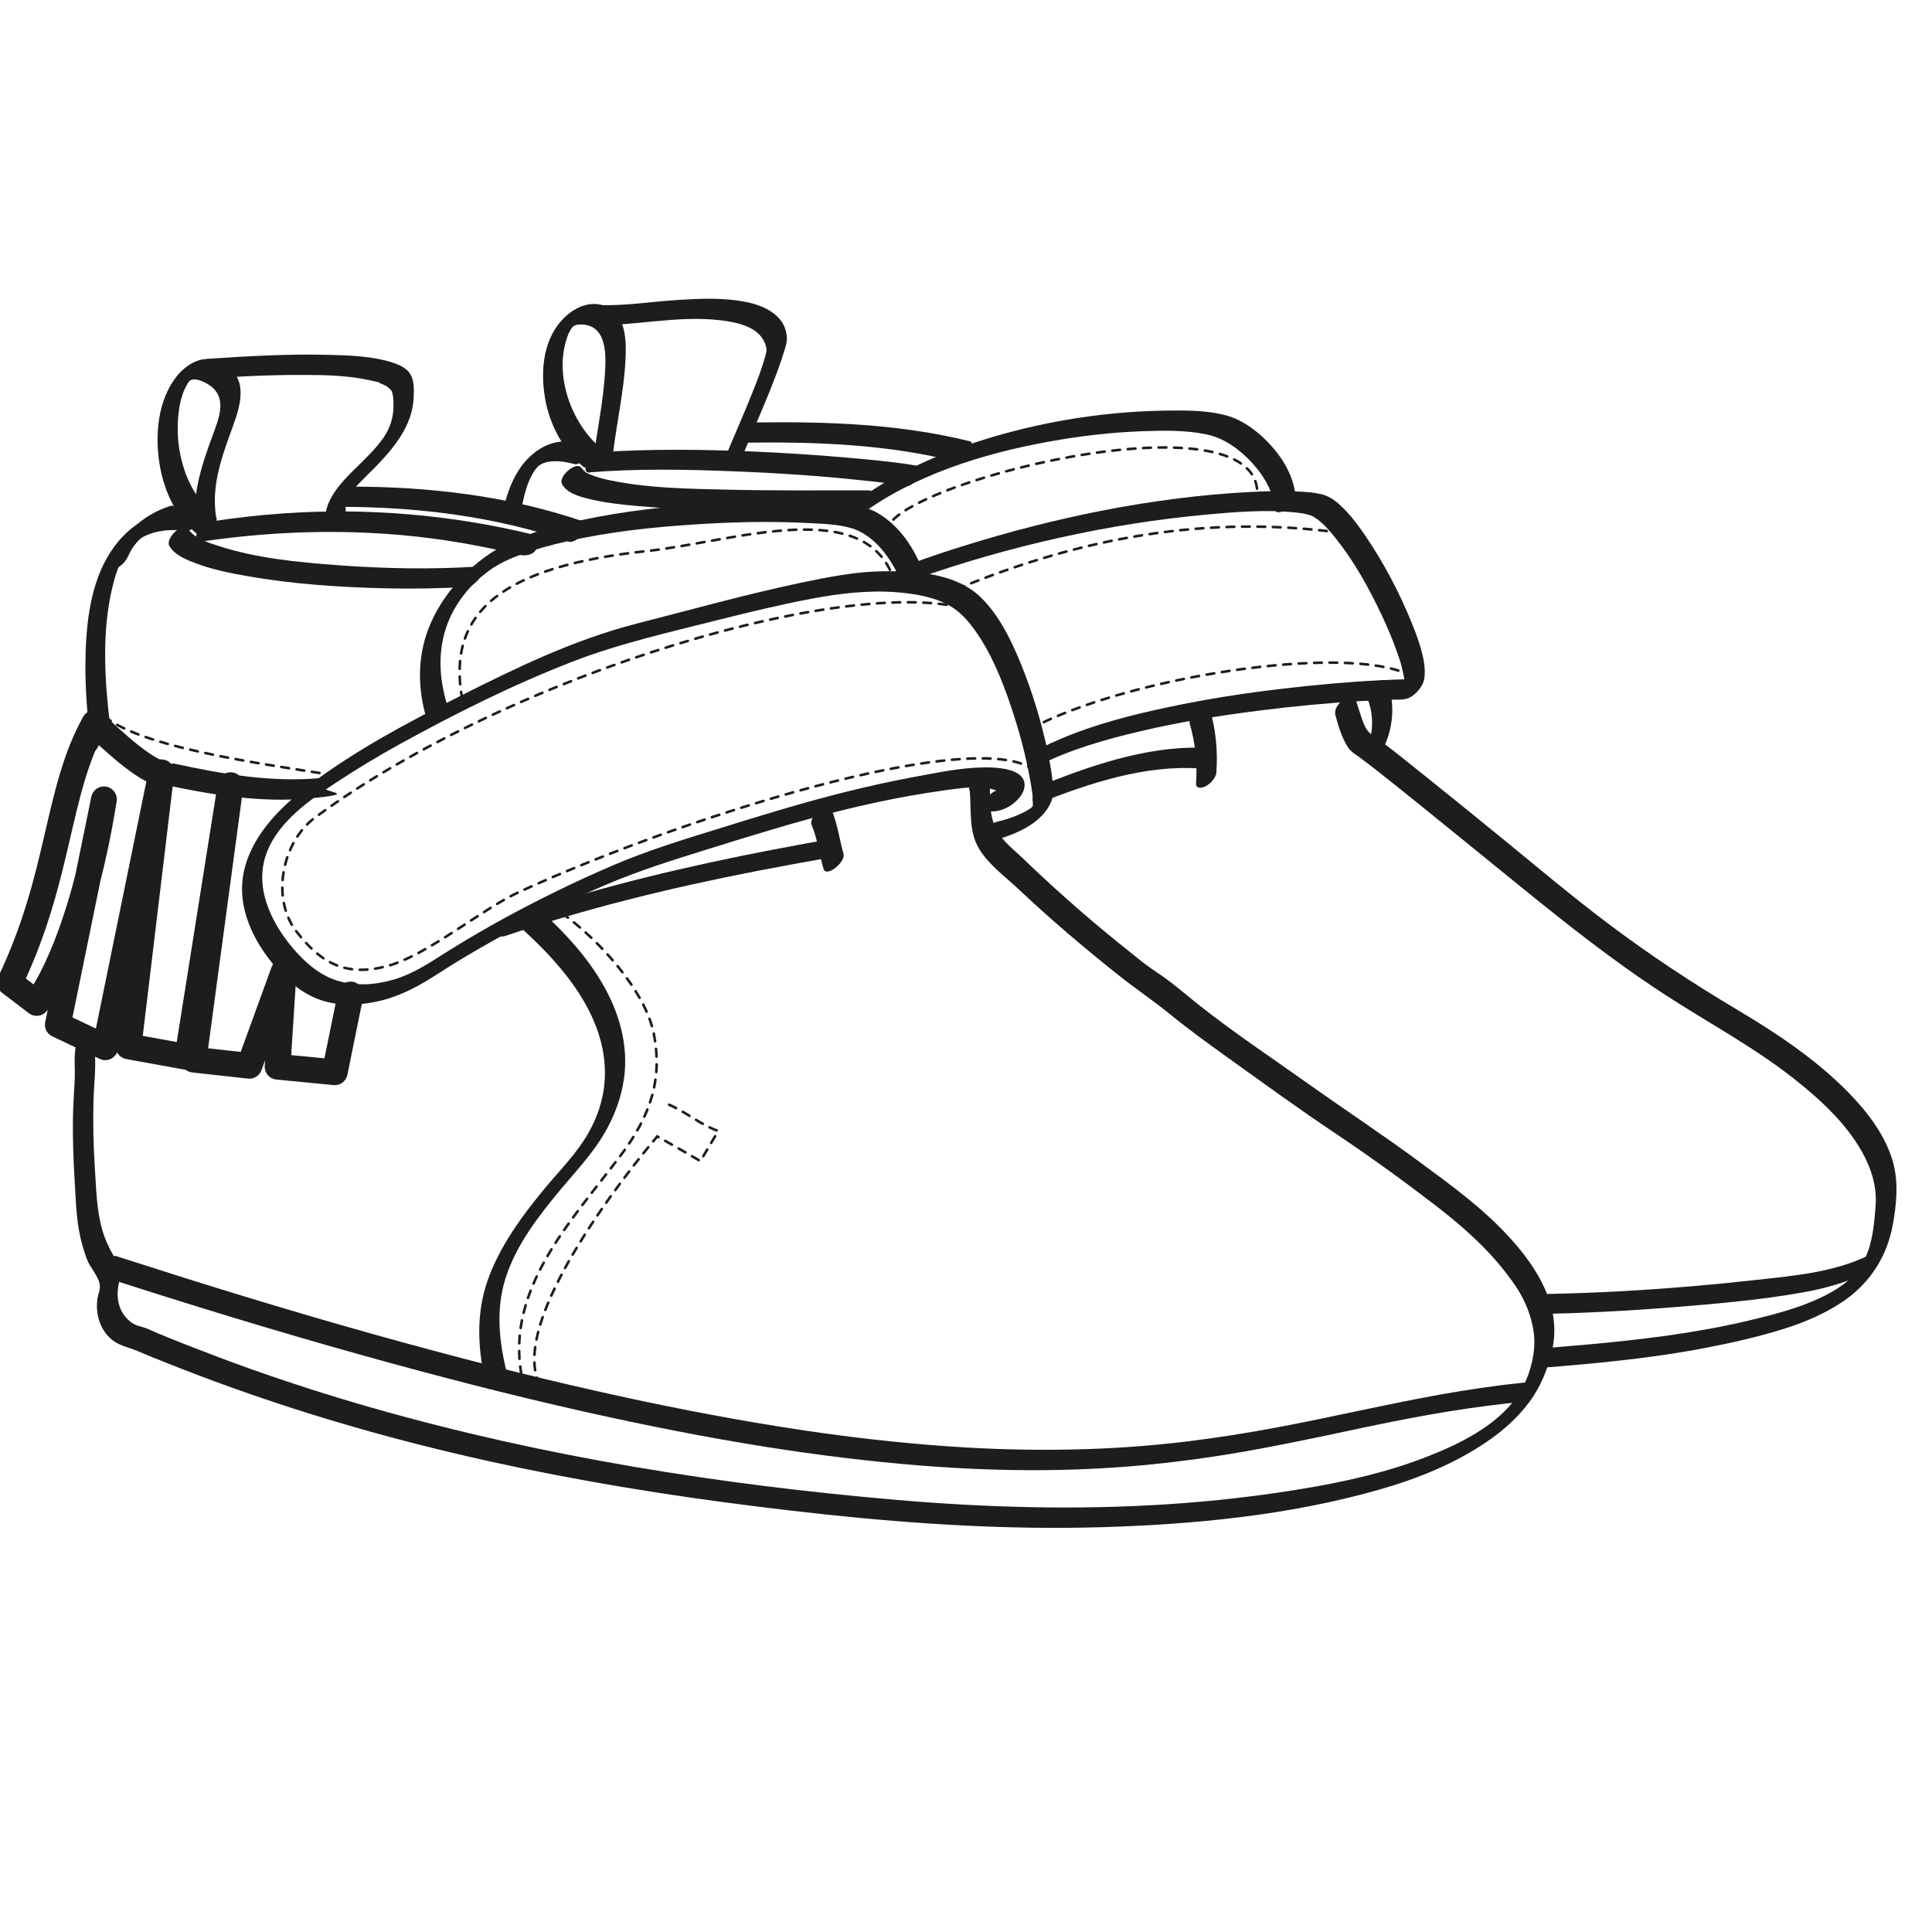 <?xml version="1.0" encoding="UTF-8"?><svg id="Eliot" xmlns="http://www.w3.org/2000/svg" viewBox="0 0 1500 1500"><defs><style>.cls-1{fill:#1d1d1b;}.cls-2{stroke-linejoin:round;stroke-width:20px;}.cls-2,.cls-3{fill:none;stroke:#1d1d1b;stroke-linecap:round;}.cls-3{stroke-dasharray:0 0 0 0 0 0 6 6 6 6 6 6;stroke-miterlimit:10;stroke-width:2px;}</style></defs><path class="cls-1" d="M131.7,393c-21.2,6.8-38,23-46.9,43.2-1.7,3.9,1.5,6,5,5,4.7-1.4,8.1-5.8,10-10,5.1-11.5,15.1-19.4,26.9-23.2,4.3-1.4,8.7-5.6,10-10,1.1-3.9-1-6.3-5-5h0Z"/><path class="cls-1" d="M85.4,562.5c-4.2-34.7-6.4-71.6,1.7-105.9,2.8-12,7-25.1,16.1-34,10.5-10.3,26.4-12.1,40.4-10.6,4.5,.5,8.6-2.8,11.2-6.2,1.1-1.5,5-8.8,.6-9.3-14.6-1.5-29.2,0-42.4,6.7-12.6,6.4-22.7,17.3-29.7,29.5-14.2,24.7-16.8,55.9-17,83.8-.1,19.3,1.5,38.7,3.8,57.8s7.7,.6,9.3-.6c3.4-2.6,6.8-6.7,6.2-11.2h0Z"/><path class="cls-1" d="M752.8,613.3c1.7,16-1.2,31.7,7.6,46.1,7.5,12.2,20.5,21.6,30.8,31.3,24.6,23.3,50.5,45.1,76.9,66.2,13.3,10.6,27.4,20,40.6,30.8s28.5,21.9,43.1,32.4c28.2,20.2,56.3,40.7,85.2,60,26.1,17.5,51.6,35.9,76.5,55,23.8,18.3,46.5,38.5,63.4,63.7,9.1,13.5,15.5,31.4,14.2,47.9-1.1,13.4-6,27.6-13.9,38.5-16.3,22.3-43.7,35.7-68.8,45.6-30.8,12.1-63.4,19.5-96,24.9-35.1,5.9-70.5,9.9-106,12.2-70.5,4.6-141.3,2.6-211.6-3.5-136.5-11.8-273.3-33.5-405.2-71.2-32.6-9.3-64.9-19.6-96.8-31-15.7-5.6-31.3-11.5-46.9-17.6-7.8-3.1-15.6-6.2-23.3-9.4-3.6-1.5-7.2-3.4-11-4.6-3.7-1.1-6.6-1.6-9.8-4-10.1-7.6-12.1-19.6-9.3-31.2,1.8-7.2,0-13.1-3.7-19.3-4-6.8-7.2-13.6-9.4-21.2-4.5-15.8-4.7-32.3-5.8-48.6-1.1-17.3-1.5-34.6-1-51.9,.2-8.6,1.1-17.2,1.3-25.8,.2-8.2-.8-16.1,.6-24.2,.8-4.6-5-3.5-7.4-2.3-4.1,2.1-7.6,6.4-8.4,10.9-1.4,8.5-.3,16.8-.7,25.3-.4,9-1.1,17.9-1.3,26.9-.4,18.1,.3,36,1.4,54,.9,15.9,1.4,32,5.8,47.4s5.4,14.5,9.4,21.3c1.8,3,3.8,6.3,4.2,9.8s-1.2,7-1.8,10.3c-1.9,11.9,2.1,25.3,11.9,32.7,5.5,4.2,12.1,5.3,18.3,7.9,8.1,3.4,16.1,6.7,24.3,9.9,32.6,13,65.6,24.8,98.9,35.5,65.8,21.1,133,37.8,200.9,50.9,69.7,13.5,140.1,23.3,210.7,30.9,71.3,7.6,143,12,214.7,9.9,71.7-2.1,145-9.2,214.2-28.8,30.5-8.6,60.8-20.7,86.9-39,11.7-8.2,22.6-18.1,31.1-29.7,8.9-12.1,14.2-25.6,17.5-40.2,7.5-33.2-11.3-63.3-32.7-86.8-20.6-22.8-45.6-40.9-70.3-59.1-28-20.7-57-39.8-85.3-59.9-29-20.6-58.8-40.4-86.7-62.5-7-5.6-13.8-11.4-20.9-16.9-6.9-5.4-14.5-9.9-21.5-15.3-13.6-10.8-27.1-21.7-40.3-32.9-13.1-11.1-26-22.6-38.6-34.3s-11.9-11.5-18-17c-5.4-4.9-11.1-9.8-15.2-15.9-9.3-13.5-6-30.5-7.6-45.9-.5-4.4-7.7-.6-9.3,.6-3.4,2.6-6.7,6.7-6.2,11.2h0Z"/><path class="cls-1" d="M250,604c-38.6,3.7-76.9-2.9-114.5-11.1-6.6-1.4-18.6,14-11.8,15.5,38.6,8.4,78,15.2,117.6,11.4s8.9-4.5,10.9-8.4c1.4-2.6,2.3-7.8-2.3-7.4h0Z"/><path class="cls-1" d="M131.6,424.1c4.1,7,13.6,10.7,20.8,13.4,12.7,4.7,26.2,7.5,39.5,9.8,35.9,6.3,72.6,8.7,109,9.5,20.4,.4,40.9,.1,61.3-1.1,4.5-.3,8.9-4.6,10.9-8.4s2.3-7.7-2.3-7.4c-36.2,2.3-72.7,1.6-108.9-1.1-31-2.3-63.2-5.4-92.8-15.1-8.1-2.6-18.8-5.9-23.4-13.7-3-5.2-17.9,7.7-14.1,14.1h0Z"/><path class="cls-1" d="M155.6,420.6c63.7-9.5,128.5-10.5,192.2-.8,18.2,2.8,36.2,6.4,54.1,10.7s18.7-13.8,11.8-15.5c-63.3-15.4-128.6-20.9-193.6-16.4-18.7,1.3-37.3,3.4-55.8,6.2-4.6,.7-8.8,4.4-10.9,8.4s-2.4,8.1,2.3,7.4h0Z"/><path class="cls-1" d="M263.4,393.5c60.3,0,120.9,7.3,178.1,27,6.3,2.2,18.9-13.1,11.8-15.5-58.1-20-119.9-27.2-181.2-27.2-4.4,0-9,4.8-10.9,8.4-1.6,3-2.2,7.4,2.3,7.4h0Z"/><path class="cls-1" d="M167,400.2c-15.4-12.5-24.1-30.5-27.5-49.8-1.6-9-1.9-18.3-1.1-27.4,.4-3.8,.9-7.7,1.8-11.4,.5-1.9,1-3.7,1.6-5.5s.6-1.6,.9-2.4,.3-.8,.5-1.2c.5-1.4-.1,.2,.3-.6,.6-1.4,1.4-2.7,2.2-4.1,1.1-1.9-.5,.5,.4-.7s1.8-2.3,.8-1.1,.4-.4,.7-.7c1.5-1.7-1.1,1,.1,0,1.2-1-1.5,.5,0,0,1.5-.5,.4-.3,.4-.2,.4-.2,2.3-.6,.6-.3,.6-.1,1.1-.2,1.7-.2,1.8-.1,1.4-.2,3.2,.3,3.5,.9,7,2.6,9.9,4.8,13.3,9.9,6,26.2,1.4,38.9-9,24.3-16.8,48.6-12.6,74.8,.7,4.4,7.6,.7,9.3-.6,3.3-2.5,6.9-6.8,6.2-11.2-4-24.9,4.7-47.6,13-70.6,5.5-15.1,11.9-35.4-4.3-46.3-6.7-4.5-14.3-7.4-22.3-4.9-8,2.5-14.8,8.8-19.4,15.6-10.8,15.9-13.6,36.4-12.1,55.2,1.9,24.1,11.1,48.4,30.3,64,5.6,4.5,19.3-9.9,14.1-14.1h0Z"/><path class="cls-1" d="M152.7,294.4c27.5-1.9,55.2-3.4,82.8-3.3,16.9,0,34.3,.4,50.9,4s5.3,1.3,7.9,2.2,2.1,.8,3.1,1.2c.5,.2,2.8,1.4,2.1,1,1.5,.9,2.8,2,4,3.3s.4,.6,.6,.8,.4,.7,0,0c-.6-1.1,.5,1.1,.4,1.1,.9,3.2,1,6.4,1,9.8,.1,8.9-2.3,16.9-7.1,24.4-.5,.8-2,2.9-3.1,4.2s-1.4,1.7-2.1,2.6-2.1,2.6-1.5,1.8c-3,3.5-6.2,6.7-9.5,10-12.2,12.3-31,28-29.6,47.3,.6,9.2,16.2-2.3,15.8-8.6-.3-3.7,0-5.8,1.4-9-.5,1.2,.4-.7,.5-1,.4-.7,.8-1.5,1.3-2.2-.8,1.3,.3-.5,.6-.9,.7-1,1.5-2,2.2-2.9s1.2-1.5,1.8-2.2c-1.1,1.2,.5-.6,.9-.9,1.6-1.8,3.3-3.5,5-5.2,3.1-3.2,6.3-6.3,9.5-9.5,14.1-14.5,28.4-31.7,29.5-52.9,.4-7.4,.9-17-5.3-22.3-3.5-3.1-8.2-4.9-12.6-6.2-15.4-4.6-32.3-5.1-48.3-5.5-31.3-.8-62.6,1-93.8,3.1-4.5,.3-8.9,4.6-10.9,8.4-1.5,2.7-2.3,7.7,2.3,7.4h0Z"/><path class="cls-1" d="M1183,1073.5c-22,2.2-43.9,5.5-65.7,9.4-21,3.8-41.8,8.1-62.7,12.5-21.1,4.5-42.2,8.9-63.5,12.9-23,4.3-46.1,8-69.3,10.8-26.2,3.2-52.5,5.2-78.9,6-31.1,1-62.2,.5-93.2-1.3-37.5-2.2-74.9-6.1-112.1-11.3-45.4-6.4-90.5-14.6-135.4-24-54.7-11.5-109-24.7-162.9-39.1-65.7-17.5-131-36.8-195.9-57.2-17.7-5.6-35.3-11.2-53-16.9-6.4-2.1-18.8,13.2-11.8,15.5,67.7,21.9,135.8,42.8,204.4,61.9,56.7,15.8,113.6,30.5,171,43.4,46.9,10.5,94.1,19.9,141.6,27.4,39.3,6.2,78.8,11.1,118.4,14.3,32.6,2.6,65.3,3.9,98,3.6,27.5-.3,55.1-1.7,82.5-4.5,23.8-2.4,47.5-5.7,71-9.8,21.7-3.8,43.2-8.2,64.7-12.7,20.8-4.4,41.6-8.9,62.5-12.9,21.5-4.1,43.1-7.7,64.8-10.4,5.5-.7,11-1.3,16.6-1.9,4.5-.5,8.9-4.5,10.9-8.4,1.4-2.6,2.4-7.8-2.3-7.4h0Z"/><path class="cls-1" d="M1036.4,553.8c2.5,9,5.2,19,10.4,26.8,2.2,3.3,6,5.3,9.1,7.6,4.8,3.6,9.6,7.3,14.3,11,22.4,17.6,44.4,35.7,66.6,53.6,50.8,41,100.3,83.2,155,118.9,34,22.2,70.1,41.2,102,66.6,19.7,15.6,39.2,33.6,51.7,55.7,7.6,13.4,11.9,28,10.7,42.5-.7,9.1-1.6,19.3-3.7,27.5s-1.2,4.5-2,6.8c-.4,1.1-.7,2.1-1.1,3.1-.6,1.5-.8,2-1.1,2.7-1,2.1-2.1,4.1-3.3,6.1s-1,1.5,0,.2c-.3,.5-.7,1-1,1.5-.9,1.2-1.8,2.4-2.8,3.6s-1.3,1.5,0,.1c-.4,.5-.9,1-1.3,1.4-.9,1-1.8,1.9-2.8,2.8s-1,.9-1.5,1.4c1.1-1-.2,.2-.4,.3-1.4,1.2-2.8,2.3-4.3,3.4-5.3,3.9-11.2,7.2-17.3,10.1-17.7,8.4-37.1,13.3-56,17.8-40.4,9.6-81.8,14.6-123.1,18.4-10.6,1-21.3,1.8-31.9,2.7-4.6,.4-8.9,4.6-10.9,8.4-1.4,2.7-2.3,7.7,2.3,7.4,42.9-3.4,85.8-7.3,128.1-15.3,21.5-4.1,43-8.9,63.9-15.5,16.3-5.2,32.2-12.1,46.3-21.9,20-14.1,32.7-34.2,37.2-58.2,3-16.4,4.7-33.7,0-49.9-6-20.3-19.5-37.9-34.1-52.9-25.1-25.7-55.6-46.1-86.4-64.4-35.2-20.9-69.4-43.5-102-68.2-25.8-19.5-50.6-40.3-75.6-60.8-21.8-17.9-43.8-35.6-65.8-53.3-10.9-8.8-21.9-17.6-33-26-3.3-2.5-7.5-4.7-10.2-7.8-3.5-4-5.1-10.3-6.7-15.1-1.2-3.6-2.4-7.2-3.4-10.8-1.9-6.9-17.3,5.2-15.5,11.8h0Z"/><path class="cls-1" d="M1193.9,1020.3c34.8-.8,69.7-2.5,104.4-5.3,33.7-2.7,67.7-5.6,101-11.5,17.7-3.1,34.8-7.9,51-15.9,3.6-1.8,8.4-6.6,8.4-10.9,0-4.6-4.4-3.8-7.4-2.3-27.8,13.8-60,16.2-90.3,19.6-33.3,3.7-66.8,6.5-100.3,8.4-19.4,1.1-38.8,1.8-58.2,2.2-4.5,0-9,4.7-10.9,8.4-1.5,2.9-2.2,7.5,2.3,7.4h0Z"/><path class="cls-1" d="M577.3,343.7c54.9-.8,110,1.1,163.5,14.3,6.6,1.6,18.7-13.8,11.8-15.5-54.5-13.4-110.8-15.3-166.6-14.5-4.5,0-9,4.8-10.9,8.4-1.6,2.9-2.2,7.4,2.3,7.4h0Z"/><path class="cls-1" d="M457.9,366.7c36.9-2.9,74-2.3,111-.8,34,1.3,68.1,3.5,101.9,7.2,10.5,1.1,21.1,2.1,31.4,4.5,6.6,1.5,18.7-13.9,11.8-15.5s-17.8-2.9-26.7-3.9c-15.1-1.7-30.3-3-45.4-4.2-38.1-2.9-76.4-4.7-114.7-4.8-20.2,0-40.4,.4-60.6,1.9-4.6,.4-8.9,4.6-10.9,8.4-1.4,2.7-2.3,7.7,2.3,7.4h0Z"/><path class="cls-1" d="M436.2,375.6c3.7,7,12.5,9.6,19.6,11.4,12.8,3.3,26.1,4.7,39.3,5.9,36.2,3.2,72.6,3.5,108.9,3.6,20.5,0,41.1,0,61.6,0,4.4,0,9-4.8,10.9-8.4,1.6-2.9,2.2-7.4-2.3-7.4-36,0-71.9,.3-107.9-.5-30.6-.7-62.2-1-92.3-7.2-5.3-1.1-10.6-2.4-15.5-4.5-2.2-.9-2.8-1.1-4.3-2.4-.6-.4-1.1-.9-1.6-1.4s-1.5-2.2-.8-.9c-3.7-7-18.5,6.1-15.5,11.8h0Z"/><path class="cls-1" d="M458.1,345c-13-3.5-26.7-4-38.6,3.3-17.9,11-25.4,31.2-29.5,50.7-1,4.6,5.1,3.5,7.4,2.3,4.2-2.3,7.4-6.3,8.4-10.9,1.6-7.8,3.8-15.7,7.8-22.7,.7-1.3,1-1.8,1.7-2.7s.8-1.1,1.3-1.7c-1,1.3,.4-.4,.6-.6,1.1-1.2,1.7-1.6,3.5-2.5s.3-.3,1.9-.8,2.3-.7,2.2-.7c2.3-.5,4.7-.6,7.1-.6,4.9,0,9.7,1.1,14.5,2.3s18.8-13.7,11.8-15.5h0Z"/><path class="cls-1" d="M466.4,347.9c-23.3-19.9-36.6-57.3-25.7-87,.7-2,.7-1.9,1.4-3.2s.7-1.2,1-1.8c1.3-2.3-1.1,1.4,.4-.6s.6-.8,.9-1.2c1.6-2.1-1.4,1.7,.2-.3s.7-.7,1.1-1c-2.8,2.5,2.2-1.1-.6,.5,.5-.3,1-.6,1.5-.8,1.3-.5-1.9,.7,.3,0,1.7-.6,.5-.3,2.3-.5,2.9-.3,5.7,0,8.5,1,13.3,4.7,12.7,23.9,12.1,35.2-1.3,23.9-6.6,47.5-9.5,71.3-.6,4.6,4.8,3.7,7.4,2.3,3.9-2.1,7.8-6.4,8.4-10.9,2.9-23.8,8.3-47.3,9.5-71.3,.8-14.4,.7-35.4-15.3-41.8s-32,5.4-39.9,18.6c-8.6,14.3-10,32.1-7.9,48.3,2.7,21.9,13.1,43.1,30,57.4,5.4,4.6,19.3-9.8,14.1-14.1h0Z"/><path class="cls-1" d="M457.9,252.6c34,.8,67.8-8,101.9-3.9,12.1,1.5,28.9,4.8,34,17.6,.6,1.4,1,2.9,1.3,4.4s0-1.5,0,0,0,.9,0,1.4-.6,3.5-.4,2.3c-.3,1.5-.7,3-1.2,4.4-2.4,8.3-5.5,16.4-8.7,24.4-7.2,18.3-15.3,36.2-22.7,54.3-1.6,3.9,1.4,6,5,5,4.6-1.3,8.3-5.8,10-10,6.8-16.5,14.1-32.8,20.7-49.3,3.4-8.6,6.8-17.2,9.6-26s4.2-12.1,3.2-18.1c-2.4-14.8-17.6-21.8-30.7-24.5-18.4-3.8-37.8-2.8-56.4-1.5-18.9,1.3-37.9,4.3-56.8,3.8-6.3-.2-17.8,15.6-8.6,15.8h0Z"/><path class="cls-3" d="M259.9,602.1c-38.7-6.8-147.1-19.7-178.2-45.5"/><path class="cls-2" d="M272.2,772.1l-12.3,60.4-44.4-4.3,4.7-73.8-26.6,73.1-43.3-4.8,28.7-213.1-33.5,211.1-45.7-8.3,25.5-212.8-43.6,213.5-36.8-17.5,35.8-175c-18.7,117.5-52.2,158.1-52.2,158.1l-20.9-15.9c39.6-82.7,36-148.3,65.7-201.4,0,0,36.1,36.4,52.3,39.2"/><path class="cls-1" d="M405.6,721.4c33.2,30.1,67.4,70.7,63.8,118.5-1.1,14.1-5.6,27.6-12.6,39.8-8.9,15.7-21.9,28.6-33.4,42.4-18,21.8-35.5,45.4-44.9,72.3-9.3,26.8-7.5,54.8-.8,82,1.7,6.9,17.2-5.1,15.5-11.8-5.8-23.7-8.2-48.2-.8-71.9,8.3-26.3,25.9-48.8,43.3-69.7,11.7-14,24.2-27.1,33.5-43,7.7-13.1,13.2-27.7,15.3-42.8,3.6-25.8-3.8-51.2-16.7-73.4-12.5-21.6-29.6-40-48-56.7-5.2-4.7-19.2,9.5-14.1,14.1h0Z"/><path class="cls-1" d="M392.2,726.7c63.2-21.5,128.1-37.3,193.6-50.1,18-3.5,36-6.8,54-10,4.6-.8,8.7-4.3,10.9-8.4,1.3-2.3,2.4-8.2-2.3-7.4-65.3,11.5-130.4,24.7-194.2,43-19.2,5.5-38.2,11.5-57.1,17.9-4.3,1.5-8.7,5.6-10,10s1,6.4,5,5h0Z"/><path class="cls-1" d="M630.1,640.4c4.7,11.1,5.9,22.8,9.3,34.2,2,7,17.4-5.2,15.5-11.8-3.3-11.5-4.6-23.1-9.3-34.2-3-7.1-18.1,5.7-15.5,11.8h0Z"/><path class="cls-1" d="M765.2,629.3c6.1,1.8,12.9,0,18.3-3.2,5.9-3.5,12.9-10.6,11.9-18.1-1.6-11.8-23-12.3-31.4-12.2-18.2,.2-36.9,4.2-54.7,7.5s-35.2,7.2-52.6,11.5c-34,8.5-67.4,18.8-100.8,29.2-27.1,8.4-53.8,16.6-79.9,27.8-29.4,12.6-58.2,26.7-86.3,42.1-14.5,8-28.9,16.4-42.9,25.2-13.3,8.4-25.8,16.9-41,21.4-14.4,4.3-30.1,5.3-44.5,.7-13.6-4.4-24.6-14.1-33.7-24.8-17.6-20.7-30.9-48.6-20.1-75.5,9.5-23.6,32.9-39.7,53.3-53.2,16.1-10.6,32.6-20.6,49.5-29.9,43.2-23.8,87.8-46.1,133.9-64,36.6-14.2,75.5-22.9,113.5-32.5,23.9-6,47.9-11.8,72.1-16.4,21.9-4.1,43.8-6.8,66.2-5.1,14,1.1,29,3.5,41.3,10.5,7.9,4.4,14.1,11.4,19.3,18.6,12.8,17.7,21.2,38.6,28.2,59.2,6.5,19.3,11.9,39.1,15.3,59.2,1.1,6.3,2,11,1.8,16.7,0,.8-.1,1.6-.2,2.4,0,0,.2-2.2,.2-.9s-.2,.3,0,0c-1,1.4-.2,.6,0,.2-.8,1.6,.4-.4-.3,.5s-1.9,1.7-3.1,2.4c-2.2,1.4-4.7,2.6-7.1,3.7-5.3,2.4-11.5,4.4-17.4,5.7-4.3,1-8.8,5.9-10,10-1.2,4.2,1.1,5.9,5,5,17.5-4.1,40.5-13.2,47.4-31.3,2-5.2,1.2-10.8,.7-16.2-.9-8-2.4-16-4.1-23.9-4.7-21.8-11.2-43.3-19.5-64-7.7-19.1-17.2-39.5-32.2-54-19.3-18.6-50.2-20.4-75.6-20.1-21.5,.3-42.7,4.5-63.7,8.9-43.1,9.1-85.6,21-128.2,31.9-48,12.3-93.6,34.4-137.7,56.7-39.5,19.9-79.3,41.1-114.7,67.6-22.1,16.5-44.5,38-51.5,65.7-7.3,28.8,6.7,57.1,25.7,78.4,9.5,10.6,21,19.9,34.8,24.2,14.9,4.6,31,3.6,46-.2,15.9-4,29.7-11.7,43.3-20.5,14.1-9.1,28.5-17.7,43.2-25.9,28.2-15.8,57.2-30.4,86.9-43.1,26.3-11.3,53.1-19.6,80.4-28.1,34-10.6,68-21.1,102.5-29.7,17.7-4.4,35.6-8.3,53.5-11.5,9.2-1.6,18.5-3.1,27.8-4.4,9.1-1.2,18.3-2.7,27.4-2,5.3,.4,12.8,1.2,16.9,4.9,.3,.2,1.1,1.4,1.3,1.4s3.6-5,4-4.6-2.9,.7-2.9,.7c-1.4,.1-2.5,0-3.8-.4-6.5-1.9-18.8,13.5-11.8,15.5h0Z"/><path class="cls-1" d="M347.1,547c-6-19.6-7.3-40.4-.6-60.1,5-14.8,14.5-28,25.7-37.8,3.1-2.7,6.4-5.2,9.7-7.6,1.9-1.4-.4,.1,1.4-.9s2.5-1.5,3.7-2.2c5.4-3,9.2-4.7,14.7-6.8,12.7-4.9,26-8.5,39.3-11.5,31.7-7.1,64.2-10.7,96.5-12.8,29.9-2,60.1-2.8,90-1.2,11,.6,23.3,.8,33.9,4.1,20.1,6.2,34.1,28.7,40.4,47.3,2.4,7,17.7-5.4,15.5-11.8-6.5-19.1-19-38.1-37-48-10.2-5.6-22.9-5.9-34.3-6.8-30.7-2.4-61.7-1.8-92.4,0-34.4,2-68.8,5.8-102.5,13-27.9,6-56.7,13.9-79.3,32.2-17.1,13.8-31.1,31.4-39.1,51.9-8.8,22.7-8.4,47.6-1.3,70.7,2.1,7,17.5-5.3,15.5-11.8h0Z"/><path class="cls-1" d="M923.7,561.8c4.4,15.2,6,30.7,4.9,46.4-.3,4.5,4.7,3.7,7.4,2.3,3.7-2,8.1-6.4,8.4-10.9,1.2-16.7-.5-33.5-5.2-49.6-2-7-17.4,5.2-15.5,11.8h0Z"/><path class="cls-1" d="M807.2,623.3c39.4-15.5,82.2-29.7,125.1-26.6,6.3,.5,17.9-15.1,8.6-15.8-44-3.2-88.4,11.4-128.8,27.4-4.3,1.7-8.6,5.4-10,10s1,6.6,5,5h0Z"/><path class="cls-1" d="M1061.4,541.9c5.6,12.3,5.2,30.1-1.7,41.9-1.7,2.9-2,7.3,2.3,7.4,4.4,0,8.9-5,10.9-8.4,8.5-14.8,11.1-36.9,3.9-52.6-3.2-7.1-18.2,5.8-15.5,11.8h0Z"/><path class="cls-1" d="M709.9,449.8c73.4-25.9,150.4-43.3,228-50.4,21.9-2,45.7-3.8,67.1-1.6,3.1,.3,6.3,.7,9.3,1.4s4.9,1.6,5.8,2.2c6.7,4,12.1,10.5,16.9,16.5,14.2,17.7,25.4,37.9,35.1,58.3,4.7,9.9,9,19.9,12.6,30.2s2.8,8.4,3.9,12.7c.4,1.8,.9,3.6,1.2,5.4s.3,1.8,.5,2.8,.3,2.7,.2,1.5c0,1.3,0,2.6,0,3.9,0,.6-.1,1.1-.2,1.6,.3-2.2,0-.4-.2,.3,1.3-3,3.8-5.6,7.2-7.1-.7,.3,1.8,0,.3-.1s-1.7,0-2.5,0c-8.2,0-16.3,.4-24.5,.8-25,1.3-50,3.6-74.8,6.5-29.9,3.5-59.6,8.1-89.1,14.4-28,5.9-56,13.1-82.4,24.2-5.9,2.5-11.6,5.1-17.3,8-3.6,1.8-8.4,6.6-8.4,10.9,0,4.6,4.5,3.8,7.4,2.3,24.9-12.7,52.4-20.4,79.5-26.8,30.1-7.1,60.7-12,91.4-15.9,26.5-3.4,53-5.9,79.7-7.5,9-.5,18-1,27-1.1,3.9,0,7.4,.1,11-1.7s8.5-6.7,10.4-11.6,1.3-13.4-.2-19.8c-2.1-9.5-5.5-18.7-9.2-27.6-9.1-22.3-20.5-44-33.9-64.1-5.6-8.4-11.6-16.7-18.8-23.9-4.5-4.5-9.7-8.8-15.9-10.5-7.1-1.9-14.8-2.2-22.2-2.5-11.6-.5-23.2-.1-34.7,.5-75.6,4-151.3,19.7-223.4,42.3-10.7,3.3-21.3,6.9-31.9,10.6-4.3,1.5-8.7,5.6-10,10s1,6.4,5,5h0Z"/><path class="cls-1" d="M665.9,401.3c42.8-32.3,96.8-49.1,148.9-58.5,23.8-4.3,47.8-7.1,72-8,16.4-.6,33.2-.9,49.2,2.3,11.1,2.2,20.7,7.9,29.1,15.4,12.5,11.1,23.2,26.2,25.1,43.2,.5,4.4,7.7,.6,9.3-.6,3.4-2.6,6.7-6.7,6.2-11.2-1.7-15.2-10.5-29.3-20.9-40.2-8.7-9.1-19.9-17.5-32.2-21-15.3-4.3-32.3-4.1-48-3.9-52.6,.8-106.1,10.2-155.7,27.5-30.6,10.7-60.2,24.9-86.1,44.5-2.8,2.1-7.7,7.2-6.2,11.2,1.5,4.1,7.2,1,9.3-.6h0Z"/><path class="cls-3" d="M758.1,475.1c-90.6-33.2-362,47.9-513.3,159.5-25.8,19-34.4,62.4-15.1,88,20.1,26.5,40.1,35.7,71.1,27.4,31-8.3,73.1-44.1,102.3-57.5,134.6-61.8,377.8-136.3,405.1-88.5"/><path class="cls-3" d="M436.1,708.9c27.4,19.5,64.9,59.5,71.6,94.1s-2.3,63.2-26.5,95c-38.6,51-87.8,102.5-76.5,168.6"/><path class="cls-3" d="M519.5,857.7c13.9,6.1,23.7,15.2,38.1,20.4-4.6,7.8-9.2,15.6-13.8,23.4-11.5-6.9-33.5-19.2-33.5-19.2,0,0-117.7,136.7-91.7,191.8"/><path class="cls-3" d="M695.1,453.6c-19.3-71.2-126-32.9-192.6-25.8-112,12-155.9,46.8-143.7,114.6"/><path class="cls-3" d="M688.7,413.8c-7.3-36.1,292.5-112.1,287.4-28.8"/><path class="cls-3" d="M742.9,457.3c97.4-40.2,194.9-57.9,299.3-43.5"/><path class="cls-3" d="M799.7,566c75.2-40.5,244.5-66.5,294.2-42.1"/></svg>